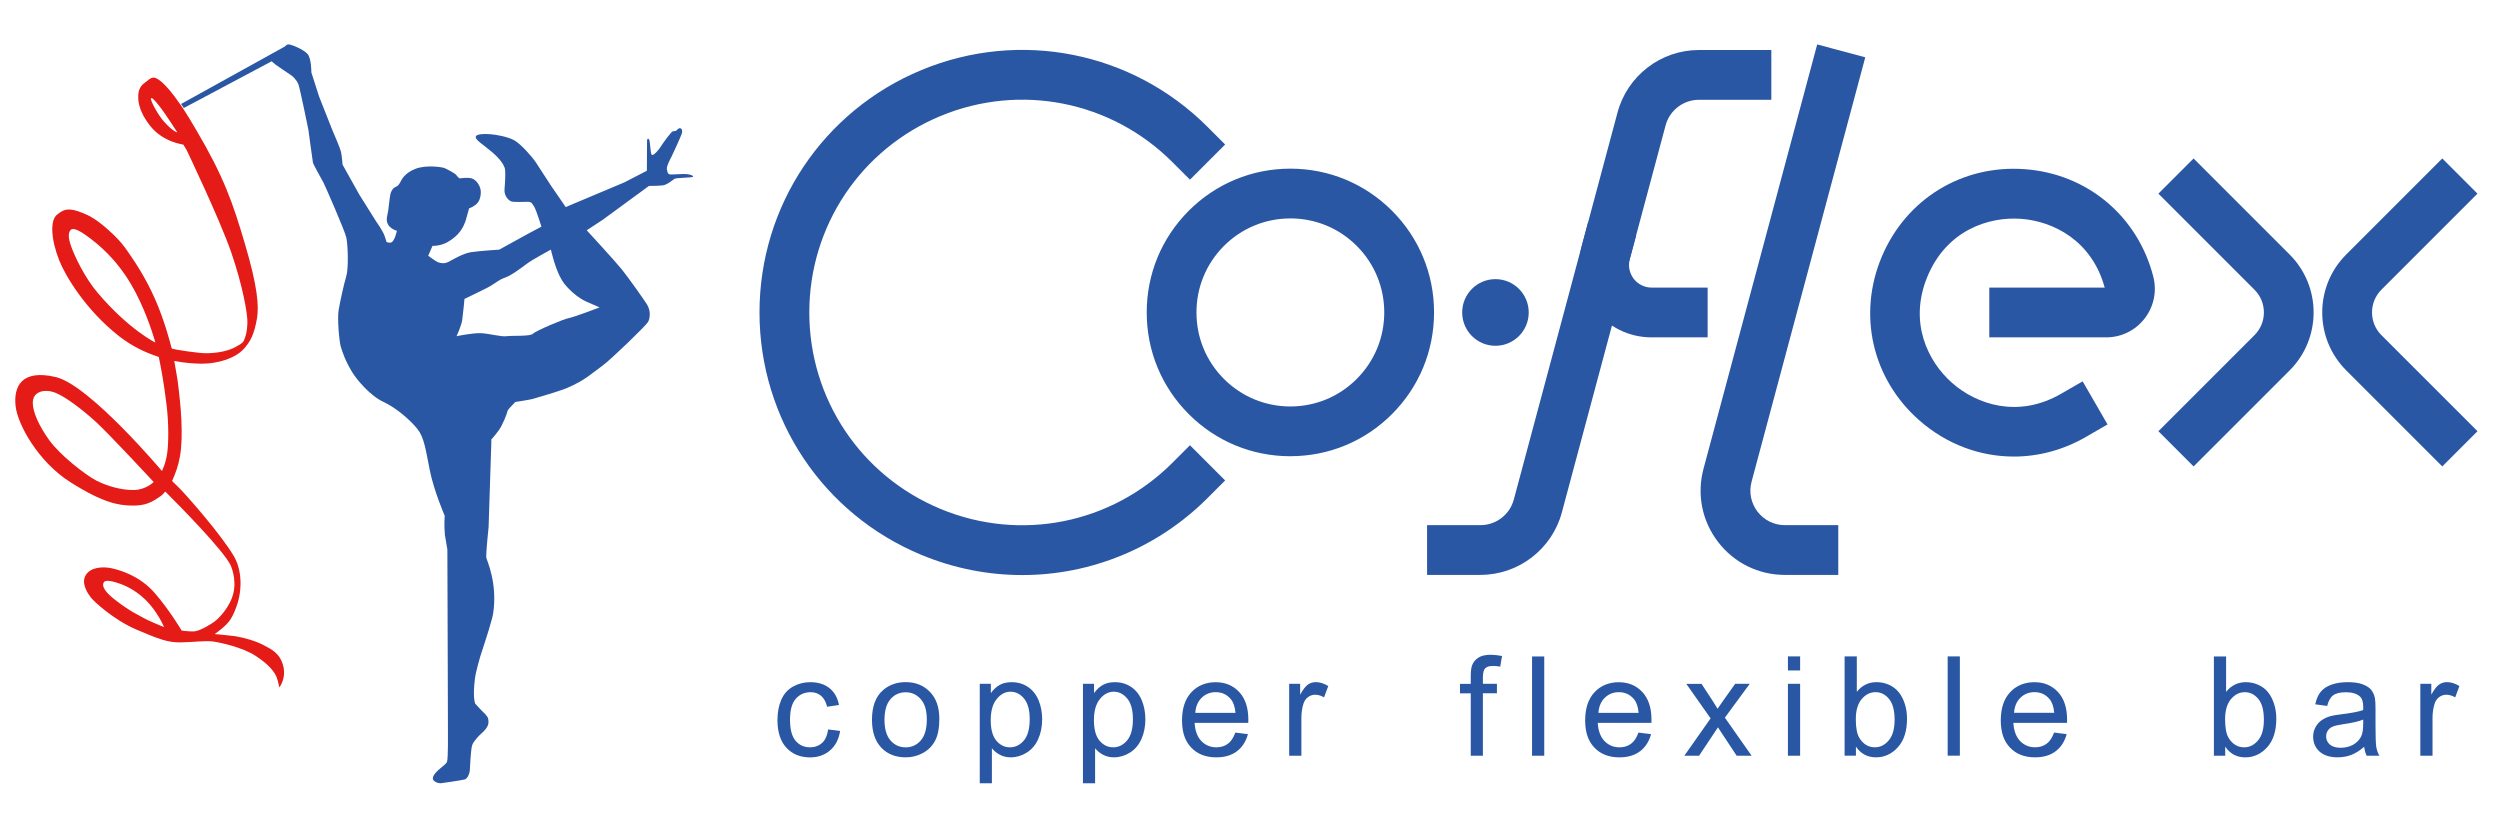 <?xml version="1.0" encoding="UTF-8"?> <svg xmlns="http://www.w3.org/2000/svg" id="Livello_1" viewBox="0 0 878.87 286.49"><defs><style>.cls-1{fill:#2a57a4;}.cls-1,.cls-2{stroke-width:0px;}.cls-2{fill:#e41b17;}</style></defs><path class="cls-1" d="m101.48,15.61c-.99,0-1.26.87-1.66.92-.11.02-.35.17-.63.35l-35.54,19.67.97,1.42,30.87-16.42,1.42,1.2s4.9,3.38,5.36,3.65c.47.26,2.05,1.65,2.65,3.3s3.5,15.95,3.5,15.95c0,0,1.46,10.85,1.59,11.51.13.66,3.31,6.29,3.7,7.02.4.72,7.42,16.68,8.02,19.26.59,2.58.85,10.85,0,13.69-.87,2.85-2.06,8.41-2.66,11.71-.59,3.31.27,11.59.73,13.04.69,2.18,1.47,4.72,4.06,9.04,1.43,2.37,6.19,8.16,10.9,10.35,4.7,2.18,9.6,6.55,11.98,9.53,2.38,2.97,2.91,7.28,4.36,14.56,1.47,7.28,5.23,15.94,5.23,15.94,0,0-.26,3.3.07,6.75.05.48.87,5.1.87,5.1l.13,39.25.07,24.69s.12,9.72-.34,10.78c-.46,1.07-3.83,2.98-4.75,4.9-.93,1.91,1.47,2.58,2.58,2.58.26,0,7.48-1.07,8.4-1.33.92-.26,1.68-1.82,1.8-3.17.05-.68.31-7.41.85-8.93.53-1.52,2.75-3.66,3.01-3.88,3.18-2.67,2.74-4.13,2.62-5.26-.13-1.06-1.8-2.45-2.51-3.17-.73-.73-2.08-2.26-2.08-2.26,0,0-.93-1.89-.1-8.73.3-2.43,1.87-7.85,1.94-8.04.06-.2,2.74-8.28,2.87-8.93.13-.67,1.36-4.35,1.59-5.87,1.66-10.78-2.25-18.89-2.38-19.65-.22-1.3.79-10.79.79-10.79l.96-29.65v-1.2s1.24-1.31,2.68-3.31c1.29-1.79,2.91-5.92,2.98-6.55.06-.62,1.58-2.05,2.17-2.68l.6-.63s5.17-.8,6.09-1.07c.93-.26,9.59-2.78,12.05-3.83,6.69-2.85,9.52-5.79,12.5-7.87,2.6-1.81,15.29-14.03,16.02-15.36.73-1.31,1.03-3.93-.39-6.22-.85-1.35-6.3-9.12-8.81-12.24-2.52-3.11-11.91-13.3-11.91-13.3l-.43-.49s5.2-3.41,5.52-3.61c.33-.2,16.35-11.97,16.35-11.97,0,0,3.38,0,4.9-.2s3.5-1.92,4.1-2.31c.6-.4,6.22-.33,6.49-.73.27-.39-1.06-.79-2.26-.92-1.19-.13-4.83.2-5.74.13-.93-.07-1-.86-1.2-1.92-.19-1.06,1.59-4.23,1.59-4.23,0,0,3.64-7.68,3.77-8.61.13-.92-.2-1.46-.73-1.51-.52-.08-1.39.92-1.39.92,0,0-.72.12-1.19.2-.46.07-3.57,4.3-4.1,5.22-.53.93-2.52,3.38-3.18,3.05-.66-.33-.53-4.69-1.02-5.42-.5-.73-.71.26-.71.26l-.06,10.73-7.94,4.1-20.59,8.67-5.1-7.41s-4.36-6.69-5.43-8.34c-1.06-1.66-5.15-6.35-7.48-7.68-2.31-1.32-6.68-2.06-8.47-2.18-1.79-.13-5.16-.2-5.16.99s2.78,2.72,5.82,5.36c3.05,2.65,3.97,4.37,4.37,5.49.39,1.13.13,5.23-.07,7.55-.19,2.31,1.46,3.91,2.38,4.24.93.32,4.57.13,5.89.13s1.59.79,2.26,1.91c.67,1.12,2.45,6.82,2.45,6.82l-4.71,2.51-10.11,5.57s-7.15.46-10,.91c-2.84.48-5.87,2.36-7.87,3.4-1.45.74-2.66.44-3.52.18-.86-.27-3.59-2.34-3.59-2.34l1.51-3.48s3.26.2,6.18-1.86c1.24-.87,2.54-1.79,3.71-3.46,1.65-2.37,2.04-4.55,2.04-4.55l.93-3.31s1.82-.56,2.97-1.92c.99-1.15,1.39-3.44,1-4.96-.4-1.52-1.52-3.17-3.05-3.65-1.52-.46-4.23,0-4.23,0,0,0-.67-.39-1.13-1.11-.46-.73-3.84-2.39-4.36-2.59-.53-.2-6.16-1.19-10.07.34-3.91,1.51-4.95,3.97-5.35,4.76-.49.91-.95,1.39-1.81,1.7-.58.22-1.14,1.08-1.42,1.74-.4.94-.63,3.74-.93,6.09-.15,1.26-.52,2.38-.56,3.33-.14,3.26,3.56,4.15,3.56,4.15,0,0-.79,3.77-2.05,4.13-.84.24-1.63-.23-1.63-.23,0,0,.07-.04-.6-1.99-.66-1.95-3.04-5.23-3.04-5.23l-5.82-9.27-5.96-10.65s-.2-2.79-.53-4.37c-.32-1.59-2.77-7.02-3.1-7.88-.32-.86-4.63-11.71-4.63-11.71l-2.71-8.47s.06-4.95-1.39-6.54c-1.46-1.59-5.63-3.31-6.62-3.31h0Zm92.19,72.14s1.46,6.88,3.96,10.91c1.78,2.86,5.7,6.15,8.41,7.34,2.72,1.2,4.76,2.06,4.76,2.06,0,0-9,3.44-10.85,3.77-1.86.33-11.65,4.49-12.58,5.49-.92,1-7.33.6-9.26.87-1.92.27-6.03-.92-9-1.06-2.98-.13-8.61,1.06-8.61,1.06,0,0,1.66-3.5,1.99-5.7.32-2.18.8-7.41.8-7.41,0,0,6.02-2.89,7.73-3.78,3.44-1.78,4.04-2.84,6.49-3.69,2.45-.86,5.83-3.52,7.81-4.96,1.98-1.46,8.34-4.9,8.34-4.9h0Zm0,0"></path><path class="cls-2" d="m54,27.28c-1.09-.03-2.06,1.08-3.45,2.09-1.49,1.1-1.94,2.98-1.94,4.08s-.44,4.87,4.13,10.73c4.57,5.85,11.71,6.65,11.71,6.65l1.19,1.98s11.51,24.03,15.59,35.74c4.06,11.71,5.85,21.84,5.75,24.91-.1,3.07-.55,4.45-.96,5.54-.4,1.08-.43,1.5-3.21,2.99-2.77,1.49-6.42,2.13-10.23,2.19-2.77.03-11.31-1.27-12.2-1.66l-.32-1.15s-2.1-8.47-5.58-16.3c-3.47-7.85-7.35-13.45-9.48-16.53-1.56-2.26-2.51-3.48-4.94-5.88-5.48-5.31-8.67-6.87-10.87-7.75-5.36-2.16-6.79-1.28-9.15.57-2.45,1.92-2.19,8.54.79,16.08,1.94,4.95,8.98,17.18,21.09,26.67,4.53,3.53,9.32,5.78,13.89,7.24.48,2.21,1.8,8.73,2.78,17.15.76,6.5.69,12.96.2,16.63-.49,3.68-1.86,6.33-1.86,6.33,0,0-25.43-30.2-37.3-33.02-12.16-2.88-14.89,3.43-14.15,10.18.73,6.62,8.05,19.64,19.17,26.71,11.87,7.54,17.17,8.11,21.1,8.27,5.56.21,7.68-1.23,10.86-3.41.53-.37,1-.96,1.49-1.51,4.88,4.87,20.51,20.67,23.03,26.03,0,0,2.09,4.62.94,9.58-1.14,4.96-5.16,8.98-6.55,10.02-1.39,1.05-5.31,3.43-7.25,3.53-1.93.1-4.41-.29-4.41-.29,0,0-4.03-6.86-9.34-13.06-5.31-6.21-12.55-8.28-15.48-8.88-2.93-.59-7.26-.39-8.94,2.53-1.68,2.92.85,6.45,1.79,7.73.94,1.3,8.04,7.9,16.03,11.32,8,3.43,11.17,4.57,15.49,4.52,4.32-.05,8.78-.7,11.55-.3,2.78.4,10.29,2.06,14.8,4.97,4.96,3.2,6.86,5.92,7.49,7.59.58,1.52.94,3.57.94,3.57,0,0,2.76-3.33,1.19-8.24-1.21-3.8-3.89-5.12-6.45-6.5-2.82-1.52-6.86-2.72-10.33-3.28-1.44-.23-7.14-.74-7.14-.74,0,0,3.97-2.68,5.51-5.07,1.45-2.24,2.93-6.2,3.28-9.03.03-.12.04-.21.06-.33,0-.08.04-.18.04-.26,0-.03,0-.06,0-.09.41-2.96.48-8.23-2.24-12.78-4.56-7.64-16.53-21.22-19.08-23.76-.91-.92-1.75-1.74-2.54-2.5,1.16-2.52,2.2-5.3,2.8-8.77,1.19-7,.38-17.25-.87-26.64-.15-1.14-1.01-5.85-1.16-6.79,3.43.67,6.58.93,9.14.96,7.04.1,12.41-2.34,14.68-4.56,2.98-2.9,4.34-5.94,5.27-11.42.71-4.27.19-11.11-4.18-25.9-4.36-14.79-7.53-23.92-17.27-40.4-1.74-2.96-3.16-5.35-4.55-7.43l-1.02-1.48c-5.62-8.16-8.2-9.2-9.12-9.35-.07,0-.14-.02-.22-.02h0Zm-.72,7.19c.61.05,2.36,2.32,3.53,3.85,1.33,1.73,5.55,8.24,5.55,8.24,0,0-1.44-.17-4.64-3.72-2.08-2.3-4.94-7.49-4.64-8.24.04-.1.1-.13.19-.13h0Zm-27.56,46.04c.82,0,2.17.53,4.48,2.18,4.13,2.93,10.68,8.24,16.13,17.69,4.29,7.43,7,15.67,7.96,18.91.05.11.11.3.11.3h-.03c.21.69.25.84.25.84,0,0-9.24-4.49-20.29-17.49-4.54-5.33-8.05-12.81-9.25-16.12-1.29-3.53-.93-4.89-.49-5.67.19-.33.5-.65,1.13-.64h0Zm-9.67,56.91c1.11-.02,2.31.21,3.43.66,3.68,1.48,9.13,5.67,13.8,9.83,4.67,4.17,20.73,21.53,20.73,21.53,0,0-2.6,2.72-6.87,2.82-4.27.1-9.4-1.32-13.27-3.31-3.88-1.99-12.92-9.09-16.6-14.26-3.67-5.16-5.75-9.87-5.75-13.14,0-2.82,2.08-4.09,4.53-4.13h0Zm21.96,66.76c.65.03,1.48.19,2.53.49,2.08.6,6.38,2.06,10.65,6.22,4.28,4.18,6.5,9.59,6.5,9.59,0,0-5.89-2.42-7.18-3.22-1.29-.78-4.85-2.28-10.25-6.55-5.42-4.26-3.87-5.9-3.62-6.16.26-.27.71-.38,1.36-.36h0Zm0,0"></path><path class="cls-1" d="m288.99,261.17c-1.13,1.03-2.53,1.55-4.21,1.55-2.1,0-3.79-.77-5.1-2.31-1.3-1.54-1.95-4.01-1.95-7.4s.67-5.8,2.02-7.35c1.35-1.55,3.1-2.32,5.26-2.32,1.43,0,2.65.43,3.65,1.29,1.01.86,1.71,2.14,2.11,3.83l4.17-.64c-.49-2.56-1.61-4.53-3.36-5.92-1.75-1.39-3.99-2.08-6.74-2.08-2.17,0-4.19.51-6.04,1.54-1.85,1.02-3.23,2.56-4.13,4.61s-1.36,4.44-1.36,7.17c0,4.22,1.05,7.46,3.15,9.73,2.1,2.26,4.88,3.39,8.35,3.39,2.76,0,5.09-.82,6.99-2.46,1.9-1.64,3.08-3.92,3.54-6.82l-4.21-.55c-.3,2.14-1.02,3.73-2.14,4.76h0Z"></path><path class="cls-1" d="m309.81,262.84c2.18,2.27,5.04,3.4,8.58,3.4,2.21,0,4.24-.52,6.11-1.55,1.86-1.03,3.29-2.48,4.26-4.35.98-1.86,1.46-4.42,1.46-7.68,0-4.02-1.1-7.16-3.31-9.44-2.21-2.28-5.05-3.42-8.52-3.42-3.13,0-5.78.94-7.95,2.81-2.6,2.25-3.9,5.72-3.9,10.4,0,4.27,1.09,7.54,3.27,9.81h0Zm3.25-17.07c1.41-1.6,3.19-2.4,5.33-2.4s3.88.81,5.3,2.42c1.42,1.61,2.13,3.98,2.13,7.11,0,3.32-.71,5.79-2.12,7.4-1.41,1.62-3.18,2.43-5.31,2.43s-3.92-.81-5.33-2.42c-1.41-1.61-2.12-4.04-2.12-7.27s.71-5.66,2.12-7.26h0Zm35.64,29.59v-12.31c.73.92,1.66,1.68,2.8,2.29,1.13.6,2.42.9,3.85.9,1.95,0,3.81-.55,5.58-1.65,1.77-1.1,3.12-2.69,4.05-4.76s1.39-4.4,1.39-6.99c0-2.41-.42-4.63-1.26-6.65-.84-2.02-2.09-3.59-3.74-4.7-1.65-1.11-3.56-1.67-5.71-1.67-1.65,0-3.06.32-4.21.96-1.16.64-2.2,1.61-3.12,2.89v-3.29h-3.9v34.98h4.29Zm1.7-29.63c1.4-1.71,3.02-2.56,4.85-2.56s3.42.8,4.75,2.4c1.33,1.6,1.99,4.02,1.99,7.24,0,3.38-.68,5.88-2.04,7.49-1.36,1.61-2.99,2.42-4.89,2.42s-3.47-.78-4.79-2.33c-1.32-1.56-1.98-3.96-1.98-7.21s.7-5.73,2.11-7.44h0Zm34.58,29.63v-12.31c.73.92,1.66,1.68,2.8,2.29,1.13.6,2.42.9,3.85.9,1.95,0,3.81-.55,5.58-1.65,1.77-1.1,3.12-2.69,4.05-4.76.93-2.07,1.39-4.4,1.39-6.99,0-2.41-.42-4.63-1.26-6.65-.84-2.02-2.09-3.59-3.74-4.7-1.65-1.11-3.56-1.67-5.71-1.67-1.65,0-3.06.32-4.21.96-1.16.64-2.2,1.61-3.12,2.89v-3.29h-3.9v34.98h4.29Zm1.7-29.63c1.4-1.71,3.02-2.56,4.85-2.56s3.42.8,4.75,2.4c1.33,1.6,1.99,4.02,1.99,7.24,0,3.38-.68,5.88-2.04,7.49-1.36,1.61-2.99,2.42-4.89,2.42s-3.47-.78-4.79-2.33c-1.32-1.56-1.98-3.96-1.98-7.21s.7-5.73,2.11-7.44h0Zm44.96,15.75c-1.11.83-2.45,1.24-4.02,1.24-2.11,0-3.87-.74-5.29-2.21-1.41-1.48-2.2-3.6-2.36-6.38h18.86c.02-.51.02-.89.02-1.14,0-4.17-1.07-7.41-3.21-9.71-2.14-2.3-4.9-3.45-8.29-3.45s-6.33,1.17-8.52,3.52c-2.19,2.35-3.29,5.65-3.29,9.9s1.08,7.31,3.25,9.58c2.17,2.28,5.1,3.42,8.8,3.42,2.94,0,5.35-.71,7.24-2.14,1.89-1.43,3.18-3.44,3.88-6.02l-4.43-.55c-.65,1.81-1.53,3.13-2.64,3.95h0Zm-9.2-16.17c1.34-1.32,3-1.98,4.96-1.98,2.17,0,3.94.83,5.31,2.48.89,1.06,1.43,2.66,1.62,4.79h-14.12c.14-2.21.88-3.97,2.23-5.29h0Zm35.06,20.36v-13.24c0-1.81.24-3.48.71-5,.32-1,.85-1.78,1.6-2.35.75-.56,1.59-.85,2.52-.85,1.05,0,2.1.31,3.14.93l1.48-3.98c-1.49-.92-2.96-1.38-4.4-1.38-1,0-1.92.29-2.75.86s-1.74,1.75-2.73,3.55v-3.83h-3.86v25.29h4.29Z"></path><path class="cls-1" d="m521.31,265.67v-21.95h4.93v-3.33h-4.93v-2.33c0-1.52.27-2.56.81-3.12.54-.56,1.46-.83,2.76-.83.79,0,1.63.08,2.52.24l.64-3.74c-1.46-.29-2.79-.43-4-.43-1.87,0-3.33.35-4.37,1.04-1.04.69-1.77,1.59-2.18,2.7-.3.83-.45,2.09-.45,3.79v2.69h-3.79v3.33h3.79v21.95h4.26Z"></path><path class="cls-1" d="m542.88,265.67v-34.9h-4.29v34.9h4.29Zm30.48-4.19c-1.11.83-2.45,1.24-4.02,1.24-2.11,0-3.87-.74-5.29-2.21-1.41-1.48-2.2-3.6-2.36-6.38h18.86c.02-.51.02-.89.02-1.14,0-4.17-1.07-7.41-3.21-9.71-2.14-2.3-4.9-3.45-8.29-3.45s-6.33,1.17-8.52,3.52c-2.19,2.35-3.29,5.65-3.29,9.9s1.08,7.31,3.25,9.58c2.17,2.28,5.1,3.42,8.8,3.42,2.94,0,5.35-.71,7.24-2.14,1.89-1.43,3.18-3.44,3.88-6.02l-4.43-.55c-.65,1.81-1.53,3.13-2.64,3.95h0Zm-9.2-16.17c1.34-1.32,3-1.98,4.96-1.98,2.17,0,3.94.83,5.31,2.48.89,1.06,1.43,2.66,1.62,4.79h-14.12c.14-2.21.88-3.97,2.23-5.29h0Zm33.15,20.36l6.64-9.98,1.38,2.12,5.19,7.86h5.26l-9.4-13.38,8.74-11.9h-5.12l-4.26,5.98c-.59.81-1.23,1.74-1.93,2.79-.44-.76-1.03-1.71-1.76-2.83l-3.88-5.93h-5.36l8.55,12.14-9.24,13.14h5.19Zm35.52-29.98v-4.93h-4.29v4.93h4.29Zm0,29.98v-25.29h-4.29v25.29h4.29Zm19.64-3.17c1.7,2.49,4.04,3.74,7.02,3.74s5.57-1.18,7.71-3.55c2.14-2.36,3.21-5.71,3.21-10.05,0-1.83-.25-3.54-.76-5.14-.51-1.6-1.21-2.97-2.11-4.11-.9-1.13-2.04-2.02-3.43-2.64-1.39-.63-2.86-.94-4.42-.94-2.81,0-5.12,1.14-6.93,3.4v-12.45h-4.29v34.9h3.98v-3.17h0Zm2-16.73c1.37-1.63,2.98-2.44,4.86-2.44s3.44.79,4.75,2.36,1.96,4.01,1.96,7.31-.68,5.65-2.05,7.27c-1.37,1.63-2.98,2.44-4.86,2.44-2.3,0-4.13-1.1-5.48-3.31-.83-1.35-1.24-3.54-1.24-6.57s.68-5.43,2.05-7.06h0Zm34.52,19.89v-34.9h-4.29v34.9h4.29Zm30.48-4.19c-1.11.83-2.45,1.24-4.02,1.24-2.11,0-3.87-.74-5.29-2.21-1.41-1.48-2.2-3.6-2.36-6.38h18.86c.02-.51.02-.89.02-1.14,0-4.17-1.07-7.41-3.21-9.71-2.14-2.3-4.9-3.45-8.29-3.45s-6.33,1.17-8.52,3.52c-2.19,2.35-3.29,5.65-3.29,9.9s1.08,7.31,3.25,9.58c2.17,2.28,5.1,3.42,8.8,3.42,2.94,0,5.35-.71,7.24-2.14,1.89-1.43,3.18-3.44,3.88-6.02l-4.43-.55c-.65,1.81-1.53,3.13-2.64,3.95h0Zm-9.2-16.17c1.34-1.32,3-1.98,4.96-1.98,2.17,0,3.94.83,5.31,2.48.89,1.06,1.43,2.66,1.62,4.79h-14.12c.14-2.21.88-3.97,2.23-5.29h0Z"></path><path class="cls-1" d="m782.29,262.51c1.7,2.49,4.04,3.74,7.02,3.74s5.57-1.18,7.71-3.55c2.14-2.36,3.21-5.71,3.21-10.05,0-1.83-.25-3.54-.76-5.14-.51-1.6-1.21-2.97-2.11-4.11-.9-1.13-2.04-2.02-3.43-2.64-1.39-.63-2.86-.94-4.42-.94-2.81,0-5.12,1.14-6.93,3.4v-12.45h-4.29v34.9h3.98v-3.17h0Zm2-16.73c1.37-1.63,2.98-2.44,4.86-2.44s3.44.79,4.75,2.36,1.96,4.01,1.96,7.31-.68,5.65-2.05,7.27c-1.37,1.63-2.98,2.44-4.86,2.44-2.3,0-4.13-1.1-5.48-3.31-.83-1.35-1.24-3.54-1.24-6.57s.68-5.43,2.05-7.06h0Zm47.69,19.89h4.48c-.54-.97-.9-1.98-1.08-3.04-.18-1.06-.27-3.58-.27-7.56v-5.71c0-1.9-.07-3.22-.21-3.95-.25-1.17-.7-2.15-1.33-2.92-.63-.77-1.63-1.41-2.98-1.92-1.35-.51-3.1-.76-5.26-.76s-4.09.3-5.74.89c-1.65.6-2.91,1.44-3.79,2.55-.87,1.1-1.5,2.55-1.88,4.35l4.19.57c.46-1.79,1.17-3.04,2.13-3.75.96-.71,2.45-1.06,4.46-1.06,2.16,0,3.79.48,4.88,1.45.81.71,1.21,1.94,1.21,3.69,0,.16,0,.53-.02,1.12-1.63.57-4.18,1.06-7.64,1.48-1.7.21-2.97.42-3.81.64-1.14.32-2.17.79-3.08,1.4-.91.62-1.65,1.44-2.21,2.46-.56,1.02-.85,2.15-.85,3.39,0,2.11.75,3.85,2.24,5.2,1.49,1.36,3.63,2.04,6.4,2.04,1.68,0,3.26-.28,4.73-.83,1.47-.56,3-1.51,4.58-2.86.13,1.19.41,2.23.86,3.12h0Zm-1.21-11.12c0,1.89-.23,3.32-.69,4.29-.6,1.25-1.55,2.24-2.83,2.96-1.29.72-2.75,1.08-4.4,1.08s-2.93-.38-3.8-1.14c-.87-.76-1.3-1.71-1.3-2.86,0-.75.2-1.42.6-2.04.4-.61.96-1.08,1.69-1.39.73-.32,1.98-.6,3.74-.86,3.11-.44,5.44-.98,7-1.62v1.57h0Zm24.38,11.12v-13.24c0-1.81.24-3.48.71-5,.32-1,.85-1.78,1.6-2.35.75-.56,1.59-.85,2.52-.85,1.05,0,2.1.31,3.14.93l1.48-3.98c-1.49-.92-2.96-1.38-4.4-1.38-1,0-1.92.29-2.75.86s-1.74,1.75-2.73,3.55v-3.83h-3.86v25.29h4.29Z"></path><path class="cls-1" d="m646.25,202.11h-18.77c-9.28,0-17.85-4.22-23.5-11.59-5.65-7.37-7.52-16.74-5.12-25.71l39.97-149.19,16.9,4.53-39.97,149.19c-.98,3.67-.22,7.51,2.09,10.53,2.31,3.01,5.82,4.74,9.62,4.74h18.77v17.5Zm212.33-38.14l-33.78-33.77c-11.23-11.23-11.23-29.49,0-40.72l33.78-33.78,12.37,12.37-33.77,33.78c-4.4,4.4-4.4,11.57,0,15.97l33.78,33.77-12.37,12.38Zm-87.43,0l-12.37-12.38,33.78-33.77c2.13-2.13,3.31-4.97,3.31-7.98s-1.17-5.85-3.31-7.98l-33.78-33.78,12.37-12.37,33.78,33.78c11.22,11.22,11.22,29.49,0,40.72l-33.78,33.77Z"></path><path class="cls-1" d="m359.36,202.16c-11.9,0-23.92-2.31-35.4-7.07-34.6-14.33-56.96-47.79-56.96-85.24s22.36-70.91,56.96-85.24c34.6-14.33,74.07-6.48,100.55,20l6.19,6.19-12.37,12.37-6.19-6.19c-21.46-21.46-53.43-27.82-81.47-16.21-28.04,11.62-46.16,38.73-46.16,69.08s18.12,57.46,46.16,69.07c28.03,11.62,60.01,5.25,81.47-16.21l6.19-6.19,12.37,12.38-6.19,6.19c-17.7,17.7-41.19,27.07-65.14,27.07Z"></path><path class="cls-1" d="m520.47,202.11h-18.78v-17.5h18.78c5.47,0,10.29-3.7,11.71-9l36.46-136.07c3.47-12.93,15.23-21.96,28.61-21.96h25.46v17.5h-25.46c-5.47,0-10.29,3.7-11.71,8.99l-36.47,136.07c-3.47,12.93-15.24,21.96-28.62,21.96Zm187.46-41.61c-11.9,0-23.65-4.32-33.23-12.75-16.54-14.57-21.72-37.12-13.19-57.44,8.53-20.33,28.23-32.43,50.23-30.84,21.97,1.59,39.73,16.41,45.24,37.75,1.33,5.16.22,10.54-3.04,14.75-3.26,4.21-8.19,6.63-13.52,6.63h-41.09v-17.5h40.57c-4.51-16.56-18.12-23.35-29.43-24.17-11.43-.83-26.06,4.03-32.83,20.15-6.76,16.12.02,29.96,8.62,37.54,8.6,7.57,23.18,12.56,38.31,3.81l7.58-4.37,8.75,15.15-7.58,4.38c-8.03,4.64-16.76,6.92-25.4,6.92Zm-254.3-.11c-13.5,0-26.19-5.26-35.73-14.81-9.55-9.56-14.79-22.26-14.77-35.75-.02-13.46,5.22-26.16,14.76-35.73,9.55-9.55,22.24-14.81,35.74-14.81s26.2,5.26,35.73,14.8c9.54,9.55,14.79,22.24,14.78,35.74,0,13.5-5.24,26.2-14.78,35.74-9.52,9.55-22.21,14.81-35.73,14.81Zm0-83.6c-8.82,0-17.12,3.44-23.36,9.67-6.23,6.25-9.66,14.55-9.65,23.36-.02,8.84,3.41,17.14,9.65,23.39,6.24,6.24,14.53,9.68,23.35,9.68s17.12-3.44,23.34-9.68c6.24-6.25,9.67-14.54,9.67-23.37h0c0-8.84-3.42-17.14-9.66-23.39-6.23-6.24-14.52-9.67-23.35-9.67Z"></path><path class="cls-1" d="m600.33,118.6h-19.7c-7.97,0-15.33-3.63-20.19-9.95-4.86-6.33-6.46-14.38-4.4-22.09l2.26-8.45,16.91,4.52-2.26,8.45c-.65,2.41-.14,4.93,1.37,6.91,1.52,1.97,3.81,3.11,6.3,3.11h19.7v17.5Z"></path><path class="cls-1" d="m537.42,109.85c0-6.47-5.23-11.72-11.7-11.72s-11.7,5.26-11.69,11.72c0,6.47,5.23,11.71,11.69,11.71s11.71-5.25,11.7-11.71h0Zm0,0"></path></svg> 